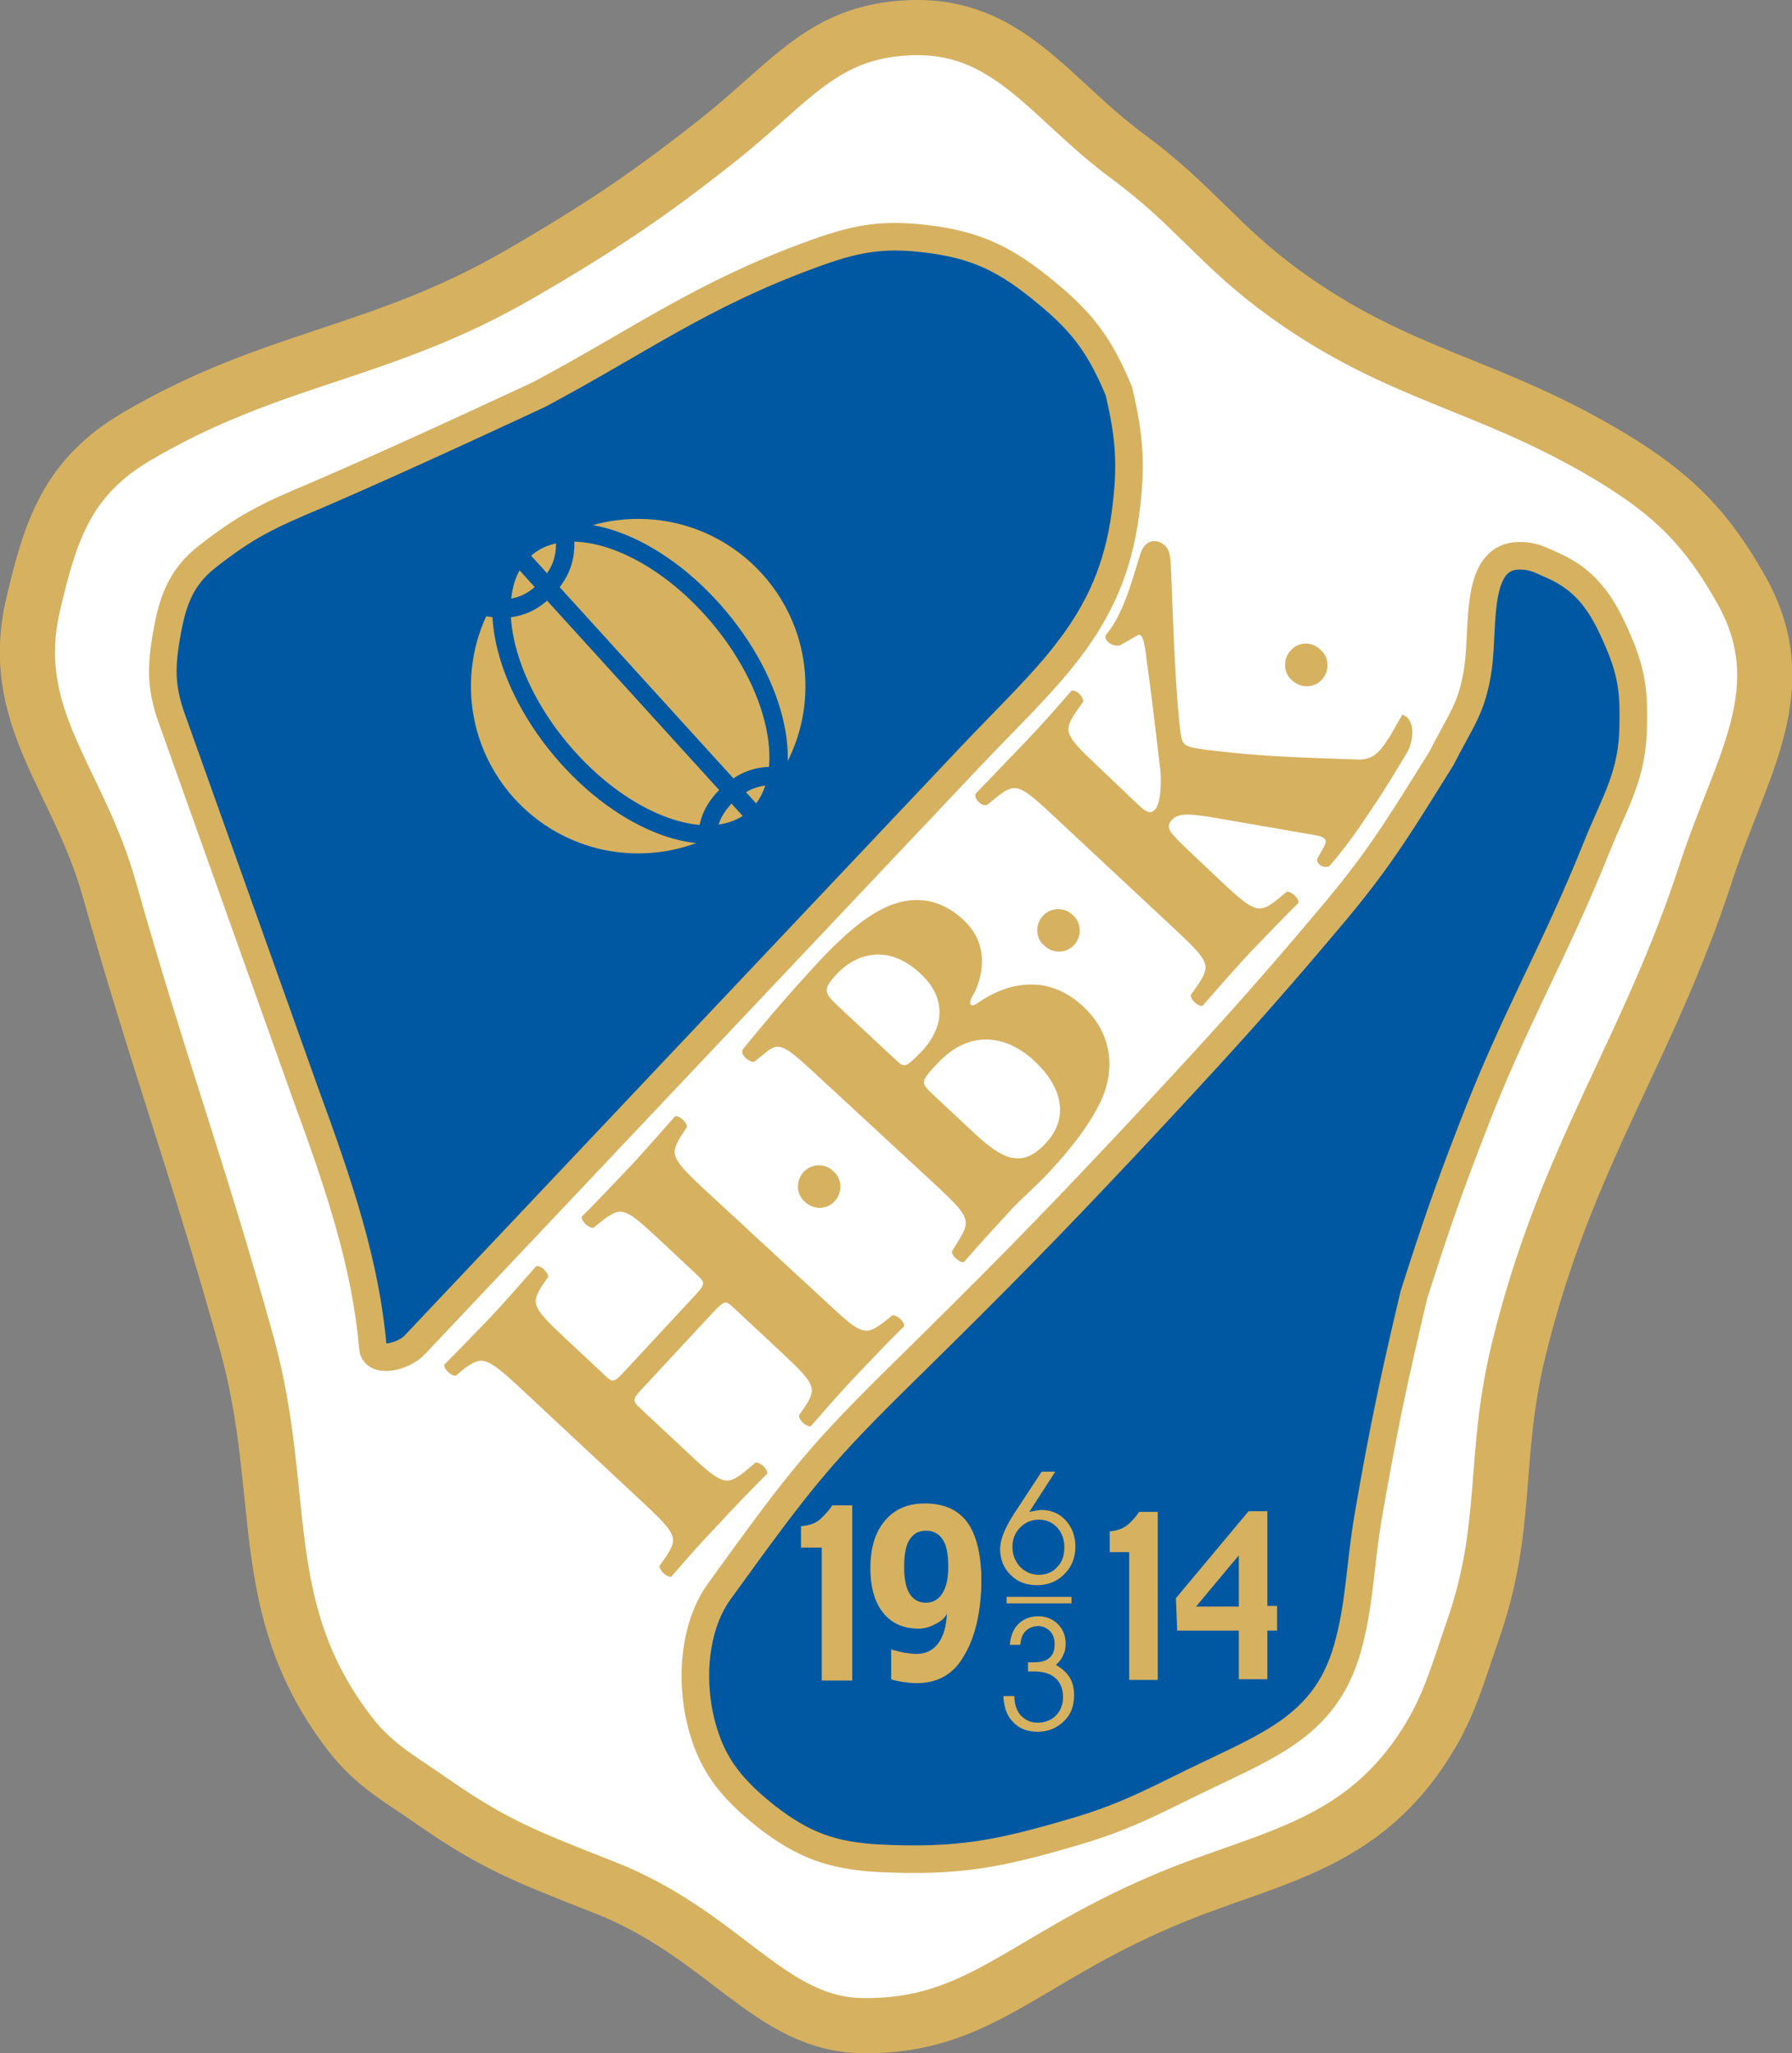 <svg xmlns="http://www.w3.org/2000/svg" version="1.1" x="0" y="0" xml:space="preserve" id="svg29492" width="276.274" height="316.535"><rect width="100%" height="100%" fill="#808080" stroke="none"/><style type="text/css" id="style29428">.st2,.st3{fill-rule:evenodd;clip-rule:evenodd}.st2{fill:#0058a2;stroke:#d6b160;stroke-width:4.252;stroke-miterlimit:3.864}.st3,.st4{fill:#d6b160}.st4,.st5{stroke:#0058a2;stroke-width:2.835;stroke-miterlimit:3.864}.st5{fill-rule:evenodd;clip-rule:evenodd;fill:none}</style><g id="Förgrund" transform="translate(-36.91 -38.92)"><g id="g29489"><path d="m 178,41.2 c 15.4,-0.7 21.6,10.9 34,20 10,7.4 13.9,13.7 24,21 17.7,12.8 31.1,13.7 50,25 10,6 15.1,11.3 20.4,20.7 8.5,15.2 -0.1,27.1 -5.4,43.3 -9.1,28 -21.7,43.9 -29,74 -4,16.5 -1.4,27 -7,43 -2.8,8.1 -3.9,13.2 -9,20 -9.6,12.9 -21.2,13.7 -36,20 -21.3,9.1 -31.4,21.2 -49,21 -14.4,-0.1 -22.4,-14.7 -41,-22 -12.2,-4.8 -16.2,-6.2 -25.1,-12.4 -5.8,-4 -9.6,-5.9 -13.7,-11.6 -13.9,-18.9 -8.8,-36.1 -15.1,-59 -7.7,-27.7 -13.1,-42.9 -21.3,-70.4 -5,-17 -16.5,-26.3 -12.7,-43.6 2.7,-12.2 6.3,-20.7 17,-27 21.1,-12.4 37.4,-11.7 59,-24 12.7,-7.2 20.3,-12.5 31,-21 11,-8.9 15.8,-16.4 28.9,-17 z" id="path29433" style="clip-rule:evenodd;fill:#fff;fill-rule:evenodd;stroke:#0058a2;stroke-miterlimit:3.864"/><path d="m 177,43.2 c 15.4,-0.7 21.6,10.9 34,20 10,7.4 13.9,13.7 24,21 17.7,12.8 31.1,13.7 50,25 10,6 15.1,11.3 20.4,20.7 8.5,15.2 -0.1,27.1 -5.4,43.3 -9.1,28 -21.7,43.9 -29,74 -4,16.5 -1.4,27 -7,43 -2.8,8.1 -4,13.1 -9,20 -10.3,14.1 -24.4,15.5 -39.1,21.9 -21.3,9.1 -28.2,19.3 -45.9,19.1 -14.4,-0.1 -21.3,-14 -39.9,-21.3 -12.2,-4.8 -16.9,-6.6 -26.3,-13.1 -5.7,-4 -9.6,-5.9 -13.7,-11.6 C 76.2,286.3 81.3,269.1 75,246.2 67.3,218.5 61.5,203.4 53.7,175.8 48.9,158.9 38,149.4 42,132.2 c 2.7,-11.6 5.3,-19.7 16,-26 21.1,-12.4 37.4,-12.5 59,-25 12.6,-7.3 20.3,-12.5 31,-21 11.1,-8.9 15.9,-16.4 29,-17 z" id="path29435" style="clip-rule:evenodd;fill:none;fill-rule:evenodd;stroke:#d6b160;stroke-width:8.504;stroke-miterlimit:3.864"/><path class="st2" d="m 94.4,246.7 c 0.2,2.5 4.8,1.4 6.5,-0.5 l 85.5,-90.5 c 11.9,-12.6 21.7,-20.3 24,-37.5 1,-7.4 0.7,-11.8 -1,-19 -2.8,-6.7 -5.4,-10.4 -11,-15 -6.2,-5.2 -10.9,-7.6 -19,-8.5 -6.8,-0.8 -11,0.1 -17.5,2.5 -16.9,6.2 -26.1,13.1 -41.8,21.5 0,0 -20.7,9.7 -34.2,15.5 -7.9,3.3 -11.1,4.9 -17,9.5 -4.5,3.5 -5.6,7.6 -6.5,13.3 -0.7,4.4 -0.5,7.5 1,11.7 l 20.5,57.5 c 5.4,14.7 9.4,26.7 10.5,39.5 z" id="path29437" style="clip-rule:evenodd;fill:#0058a2;fill-rule:evenodd;stroke:#d6b160;stroke-width:4.252;stroke-miterlimit:3.864"/><g id="g29451"><path class="st3" d="m 146.6,241.5 c 2.1,-2.2 2.1,-2.2 3.6,-0.8 l 7.6,7.1 c 4.9,4.6 5,5.2 3.2,8 l -0.9,1.3 c -0.1,0.7 1.1,1.8 1.8,1.7 2.3,-2.6 4.6,-5.3 7.1,-7.9 2.3,-2.4 4.7,-5 7.3,-7.5 0.1,-0.7 -1.1,-1.8 -1.8,-1.7 l -1.4,1.1 c -2.7,2 -3.3,2 -8.2,-2.6 L 145.2,222 c -4.9,-4.6 -5,-5.2 -3.2,-8.1 l 0.8,-1.2 c 0.1,-0.7 -1.1,-1.8 -1.8,-1.7 -2.2,2.5 -4.4,5 -6.8,7.6 -2.4,2.5 -4.8,5.1 -7.6,7.9 -0.1,0.7 1.1,1.8 1.8,1.7 l 1.5,-1.2 c 2.7,-2 3.3,-2 8.2,2.6 l 6.1,5.7 c 1.5,1.4 1.6,1.5 -0.5,3.7 l -10.2,11 c -2,2.2 -2.1,2.2 -3.6,0.7 l -6.1,-5.7 c -4.9,-4.6 -5,-5.2 -3.3,-7.9 l 0.9,-1.3 c 0.1,-0.7 -1.1,-1.8 -1.8,-1.7 -2.1,2.4 -4.5,5.1 -6.7,7.5 -2.4,2.5 -5,5.2 -7.5,7.7 -0.1,0.7 1.1,1.8 1.8,1.7 l 1.3,-1.1 c 2.7,-1.9 3.3,-1.9 8.3,2.7 l 19.6,18.3 c 4.9,4.6 5,5.2 3.2,8 l -1,1.4 c -0.1,0.7 1.1,1.8 1.8,1.7 2.4,-2.8 4.8,-5.5 7.2,-8 2.2,-2.4 4.7,-5 7.6,-7.9 0.1,-0.7 -1.1,-1.8 -1.8,-1.7 l -1.8,1.5 c -2.6,2 -3.3,2 -8.2,-2.6 l -7.6,-7.1 c -1.5,-1.4 -1.5,-1.5 0.5,-3.6 z" id="path29439" style="clip-rule:evenodd;fill:#d6b160;fill-rule:evenodd"/><path class="st3" d="m 160.8,219.6 c -1.2,1.3 -1.2,3.4 0.2,4.6 1.4,1.3 3.4,1.2 4.6,-0.1 1.2,-1.3 1.2,-3.4 -0.2,-4.6 -1.3,-1.3 -3.4,-1.2 -4.6,0.1 z" id="path29441" style="clip-rule:evenodd;fill:#d6b160;fill-rule:evenodd"/><path class="st3" d="m 181.7,222.1 c 4.7,4.4 4.8,5.1 3.1,7.9 l -1.1,1.8 c -0.2,0.6 1.1,1.8 1.8,1.7 2.7,-3.1 5.1,-5.7 7.5,-8.3 1.4,-1.5 3.5,-3.3 5.3,-5.2 3,-3.2 6.5,-7.3 8.5,-11.7 1.9,-4.4 1.8,-10 -3.1,-14.4 -5.2,-4.7 -11.2,-3.7 -16,-0.4 -0.5,0.4 -1,0.5 -1.1,0.3 -0.3,-0.2 0,-1 0.4,-1.6 1.1,-2 2.9,-7.4 -1.6,-11.5 -3.1,-2.9 -6.6,-3.6 -10.1,-2.6 -3.5,1 -7.3,3.9 -12,8.9 -4.9,5.3 -8.3,9.3 -11.8,13.6 -0.7,0.8 1,2.2 1.7,2 l 1.5,-1.2 c 2.3,-2 3,-1.5 8.3,3.4 z m -15.4,-27.9 c -2.3,-2.2 -2.7,-2.6 -0.4,-5.1 3.4,-3.6 8.3,-4.4 12.9,-0.1 3.2,2.9 4.5,7.3 0.3,11.9 -2.6,2.7 -2.7,2.7 -4.1,1.4 z m 14.6,13.6 c -2.1,-2 -2.2,-2 0.5,-4.9 4.7,-5.1 10.4,-4.7 15,-0.4 4.3,4 5.4,8.8 1.7,12.7 -3.8,4.1 -6.9,2.2 -11,-1.6 z" id="path29443" style="clip-rule:evenodd;fill:#d6b160;fill-rule:evenodd"/><path class="st3" d="m 197.7,180.1 c -1.2,1.3 -1.2,3.4 0.2,4.6 1.4,1.3 3.4,1.2 4.6,-0.1 1.2,-1.3 1.2,-3.4 -0.2,-4.6 -1.3,-1.3 -3.4,-1.2 -4.6,0.1 z" id="path29445" style="clip-rule:evenodd;fill:#d6b160;fill-rule:evenodd"/><path class="st3" d="m 205.9,156.8 c -4.9,-4.6 -5,-5.2 -3.2,-8 l 1.2,-1.7 c 0.1,-0.8 -1.1,-1.9 -1.8,-1.7 -2.5,2.9 -4.9,5.6 -7.3,8.1 -2.5,2.6 -5,5.2 -7.5,7.8 -0.2,0.9 1,2 1.8,1.7 l 1.6,-1.3 c 2.6,-2 3.3,-2 8.2,2.6 l 19.6,18.3 c 4.9,4.6 5,5.2 3.2,8 l -1.2,1.7 c -0.1,0.7 1.1,1.8 1.8,1.7 2.5,-2.9 5,-5.7 7.2,-8.1 2.4,-2.5 4.9,-5.1 7.6,-7.8 0.1,-0.7 -1.1,-1.8 -1.8,-1.7 l -1.6,1.3 c -2.6,2 -3.3,2 -8.2,-2.6 l -5.5,-5.2 c -2.8,-2.7 -3.5,-3.4 -2.4,-4.6 1.1,-1.2 3.2,-0.9 7.8,-0.1 l 6.9,1.2 c 1.3,0.2 6.8,1.2 7.5,1.3 0.8,0.1 1.2,0.4 1.4,0.6 0.2,0.2 0.1,0.7 -0.3,1.4 l -0.9,1.6 c -0.2,0.9 1.1,1.6 1.9,1.1 2.6,-3 4.6,-5.9 6.5,-8.8 1.9,-2.7 3.5,-5.5 5.4,-8.6 1,-1.6 1.5,-5.2 -0.7,-5.9 l -2,3.5 c -0.9,1.1 -1.9,3.7 -5.1,3.4 -9.2,-0.3 -14.8,-0.5 -21.5,-1.3 -4.1,-0.4 -4.7,-0.8 -5,-1.1 -0.2,-0.2 -0.4,-0.5 -0.6,-1.8 -1,-8.3 -1.3,-23.1 -1.5,-26 0,-0.5 -0.1,-1.6 -0.5,-2.3 -0.9,-1.4 -3.2,-1.9 -4.1,0.6 -0.9,2.5 -2.4,9.3 -5.4,12.7 -0.4,0.9 1.1,1.9 2.2,1.6 l 2.8,-1.6 c 0.8,-0.3 1,1.9 1.2,3 0,0.3 0.1,0.9 0.2,1.7 0.6,4.2 1.2,9.4 1.9,15.3 0.3,1.8 0.3,5.8 -0.7,6.9 -0.6,0.6 -1.1,0.8 -2.8,-0.9 z" id="path29447" style="clip-rule:evenodd;fill:#d6b160;fill-rule:evenodd"/><path class="st3" d="m 235.9,139.2 c -1.2,1.3 -1.2,3.4 0.2,4.6 1.4,1.3 3.4,1.2 4.6,-0.1 1.2,-1.3 1.2,-3.4 -0.2,-4.6 -1.3,-1.3 -3.4,-1.3 -4.6,0.1 z" id="path29449" style="clip-rule:evenodd;fill:#d6b160;fill-rule:evenodd"/></g><g id="g29467"><g id="g29455"><circle class="st4" cx="135.3" cy="144.7" r="27.2" id="circle29453" style="fill:#d6b160;stroke:#0058a2;stroke-width:2.835;stroke-miterlimit:3.864"/></g><g id="g29459"><ellipse transform="rotate(-130.002 135.589 144.297)" class="st4" cx="135.6" cy="144.3" rx="27.3" ry="15.9" id="ellipse29457" style="fill:#d6b160;stroke:#0058a2;stroke-width:2.835;stroke-miterlimit:3.864"/></g><path class="st5" id="line29461" style="clip-rule:evenodd;fill:none;fill-rule:evenodd;stroke:#0058a2;stroke-width:2.835;stroke-miterlimit:3.864" d="M116.7 124.4 153.5 164.9"/><path class="st5" d="m 123.9,121 c 0.5,3.4 -0.3,6 -2.6,8.5 -2.5,2.7 -5.2,3.6 -8.8,3.1 0,0 -1.1,-0.2 -1.7,-0.6" id="path29463" style="clip-rule:evenodd;fill:none;fill-rule:evenodd;stroke:#0058a2;stroke-width:2.835;stroke-miterlimit:3.864"/><path class="st5" d="m 158.2,158.8 c -3.6,-0.7 -6.3,0.1 -9,2.5 -2.5,2.4 -3.5,4.8 -3.2,8.3" id="path29465" style="clip-rule:evenodd;fill:none;fill-rule:evenodd;stroke:#0058a2;stroke-width:2.835;stroke-miterlimit:3.864"/></g><path class="st2" d="m 147.7,284.4 c 13,-18 15.6,-21.3 29.9,-35.3 13.2,-13 20.5,-20.4 33.1,-33.8 12.8,-13.7 20.2,-21.7 32.1,-35.9 7.2,-8.6 10.4,-14.1 16.3,-23.5 3.1,-6.1 4.8,-7.8 5.7,-14.1 0.9,-6.5 -0.6,-17.3 6.5,-17.2 1.9,0 3,0.6 4.8,1.4 6,2.6 8.3,6.9 10.8,13 1.7,4.4 1.9,7.2 1.8,11.9 -0.1,7.5 -2.7,11.4 -5.5,18.3 -6.8,17 -12.7,26.4 -19.4,43.9 -3.8,9.8 -5.7,15.4 -8.9,25.4 -3.1,13.1 -4.7,20.6 -7,33.9 -1.4,8.1 -1.3,13.8 -3.3,20.8 -3.1,10.7 -10.6,14.2 -20.3,18.8 -8.7,4.1 -13,6.8 -22,9.4 -11.3,3.3 -17.5,4.6 -29.9,4 -7.2,-0.4 -11.6,-2 -17.3,-6.4 -5.8,-4.6 -8.9,-8.6 -10.4,-15.8 -1.5,-7.6 0,-14.6 3,-18.8 z" id="path29469" style="clip-rule:evenodd;fill:#0058a2;fill-rule:evenodd;stroke:#d6b160;stroke-width:4.252;stroke-miterlimit:3.864"/><g id="g29475"><path class="st3" d="m 168.3,298 h -4.7 v -20.5 h -3.2 v -3.3 c 1.5,-0.1 2.6,-0.6 3.3,-1.4 0.8,-0.8 1.3,-1.4 1.5,-1.8 h 3.1 z" id="path29471" style="clip-rule:evenodd;fill:#d6b160;fill-rule:evenodd"/><path class="st3" d="m 188.2,283.7 c -0.2,4.4 -1.1,8 -2.8,10.7 -1.6,2.7 -4,4 -7.2,4 -0.8,0 -1.5,-0.1 -2.2,-0.2 -0.6,-0.1 -1.2,-0.2 -1.7,-0.4 v -4.6 c 0.7,0.2 1.4,0.4 2,0.5 0.6,0.1 1.3,0.2 1.9,0.2 1.5,0 2.6,-0.6 3.4,-1.7 0.8,-1.1 1.2,-2.6 1.3,-4.5 -0.3,0.6 -0.9,1.2 -1.8,1.6 -0.9,0.5 -1.8,0.7 -2.5,0.7 -2.4,0 -4.2,-0.8 -5.5,-2.4 -1.3,-1.6 -2,-3.9 -2,-6.9 0,-3.1 0.7,-5.5 2.2,-7.3 1.5,-1.8 3.5,-2.7 6.2,-2.7 2.8,0 4.9,0.9 6.3,2.6 1.4,1.7 2.2,4.4 2.4,8.1 0,0.3 0,0.8 0,1.3 0,0.5 0,0.9 0,1 z m -5.1,-3.3 c 0,-2 -0.3,-3.4 -0.9,-4.2 -0.6,-0.9 -1.5,-1.3 -2.5,-1.3 -1.1,0 -1.9,0.4 -2.5,1.3 -0.6,0.8 -0.9,2.3 -0.9,4.3 0,1.9 0.3,3.3 0.9,4.2 0.6,0.9 1.4,1.3 2.5,1.3 0.9,0 1.8,-0.4 2.4,-1.3 0.7,-1 1,-2.4 1,-4.3 z" id="path29473" style="clip-rule:evenodd;fill:#d6b160;fill-rule:evenodd"/></g><g id="g29481"><path class="st3" d="M 215.5,297.9 H 211 v -19.7 h -3 V 275 c 1.4,-0.1 2.4,-0.6 3.1,-1.3 0.7,-0.7 1.2,-1.3 1.4,-1.7 h 2.9 v 25.9 z" id="path29477" style="clip-rule:evenodd;fill:#d6b160;fill-rule:evenodd"/><path class="st3" d="m 233.8,290.3 h -1.5 v 7.5 h -4.4 v -7.5 h -9.5 l -0.2,-5 11.2,-13.4 h 2.9 v 14.6 h 1.5 z m -5.9,-3.7 v -7.9 l -6.6,7.9 z" id="path29479" style="clip-rule:evenodd;fill:#d6b160;fill-rule:evenodd"/></g><path class="st3" d="m 197.1,273.2 c -1.2,0 -2.1,0.4 -2.9,1.2 -0.8,0.8 -1.2,1.8 -1.2,3 0,1.2 0.4,2.2 1.2,3.1 0.8,0.8 1.8,1.2 2.9,1.2 1.1,0 2.1,-0.4 2.8,-1.2 0.8,-0.8 1.1,-1.8 1.1,-3.1 0,-1.2 -0.4,-2.2 -1.1,-3 -0.8,-0.8 -1.7,-1.2 -2.8,-1.2 z m 0.4,-7.4 h 2.1 l -4,6.2 c 0.4,-0.1 0.7,-0.1 1,-0.2 0.3,0 0.6,-0.1 0.8,-0.1 1.5,0 2.8,0.5 3.8,1.6 1,1.1 1.5,2.4 1.5,4.1 0,1.7 -0.6,3.1 -1.7,4.2 -1.1,1.1 -2.5,1.7 -4.2,1.7 -1.7,0 -3,-0.5 -4.1,-1.6 -1.1,-1.1 -1.6,-2.4 -1.6,-4 0,-1.4 0.7,-3.2 2.2,-5.5 l 0.2,-0.3 z" id="path29483" style="clip-rule:evenodd;fill:#d6b160;fill-rule:evenodd"/><path class="st3" d="m 199.7,295.6 c 0.9,0.5 1.6,1.1 2.1,1.9 0.5,0.8 0.7,1.7 0.7,2.8 0,1.6 -0.5,3 -1.6,4 -1,1 -2.4,1.6 -4,1.6 -1.6,0 -2.9,-0.5 -3.8,-1.5 -1,-1 -1.4,-2.3 -1.5,-4 h 1.7 c 0,1.2 0.3,2.2 1,3 0.7,0.7 1.5,1.1 2.6,1.1 1.1,0 2.1,-0.4 2.8,-1.1 0.7,-0.7 1.1,-1.7 1.1,-2.8 0,-1.3 -0.4,-2.3 -1.2,-3 -0.8,-0.7 -1.9,-1 -3.4,-1 -0.2,0 -0.4,0 -0.5,0 -0.1,0 -0.2,0 -0.3,0 v -1.4 c 0.1,0 0.2,0 0.3,0 0.1,0 0.3,0 0.5,0 1.1,0 2,-0.2 2.5,-0.7 0.6,-0.5 0.8,-1.2 0.8,-2.1 0,-0.8 -0.2,-1.5 -0.7,-2 -0.5,-0.5 -1.1,-0.8 -1.8,-0.8 -0.8,0 -1.5,0.3 -2,0.8 -0.5,0.5 -0.7,1.2 -0.8,2.1 h -1.6 c 0.1,-1.3 0.5,-2.4 1.3,-3.2 0.8,-0.8 1.8,-1.2 3.1,-1.2 1.2,0 2.2,0.4 3,1.2 0.8,0.8 1.2,1.8 1.2,3 0,0.7 -0.1,1.3 -0.4,1.8 -0.2,0.6 -0.6,1 -1.1,1.5 z" id="path29485" style="clip-rule:evenodd;fill:#d6b160;fill-rule:evenodd"/><path id="line29487" style="clip-rule:evenodd;fill:none;fill-rule:evenodd;stroke:#d6b160;stroke-miterlimit:3.864" d="M192.1 285.6 202.1 285.6"/></g></g></svg>